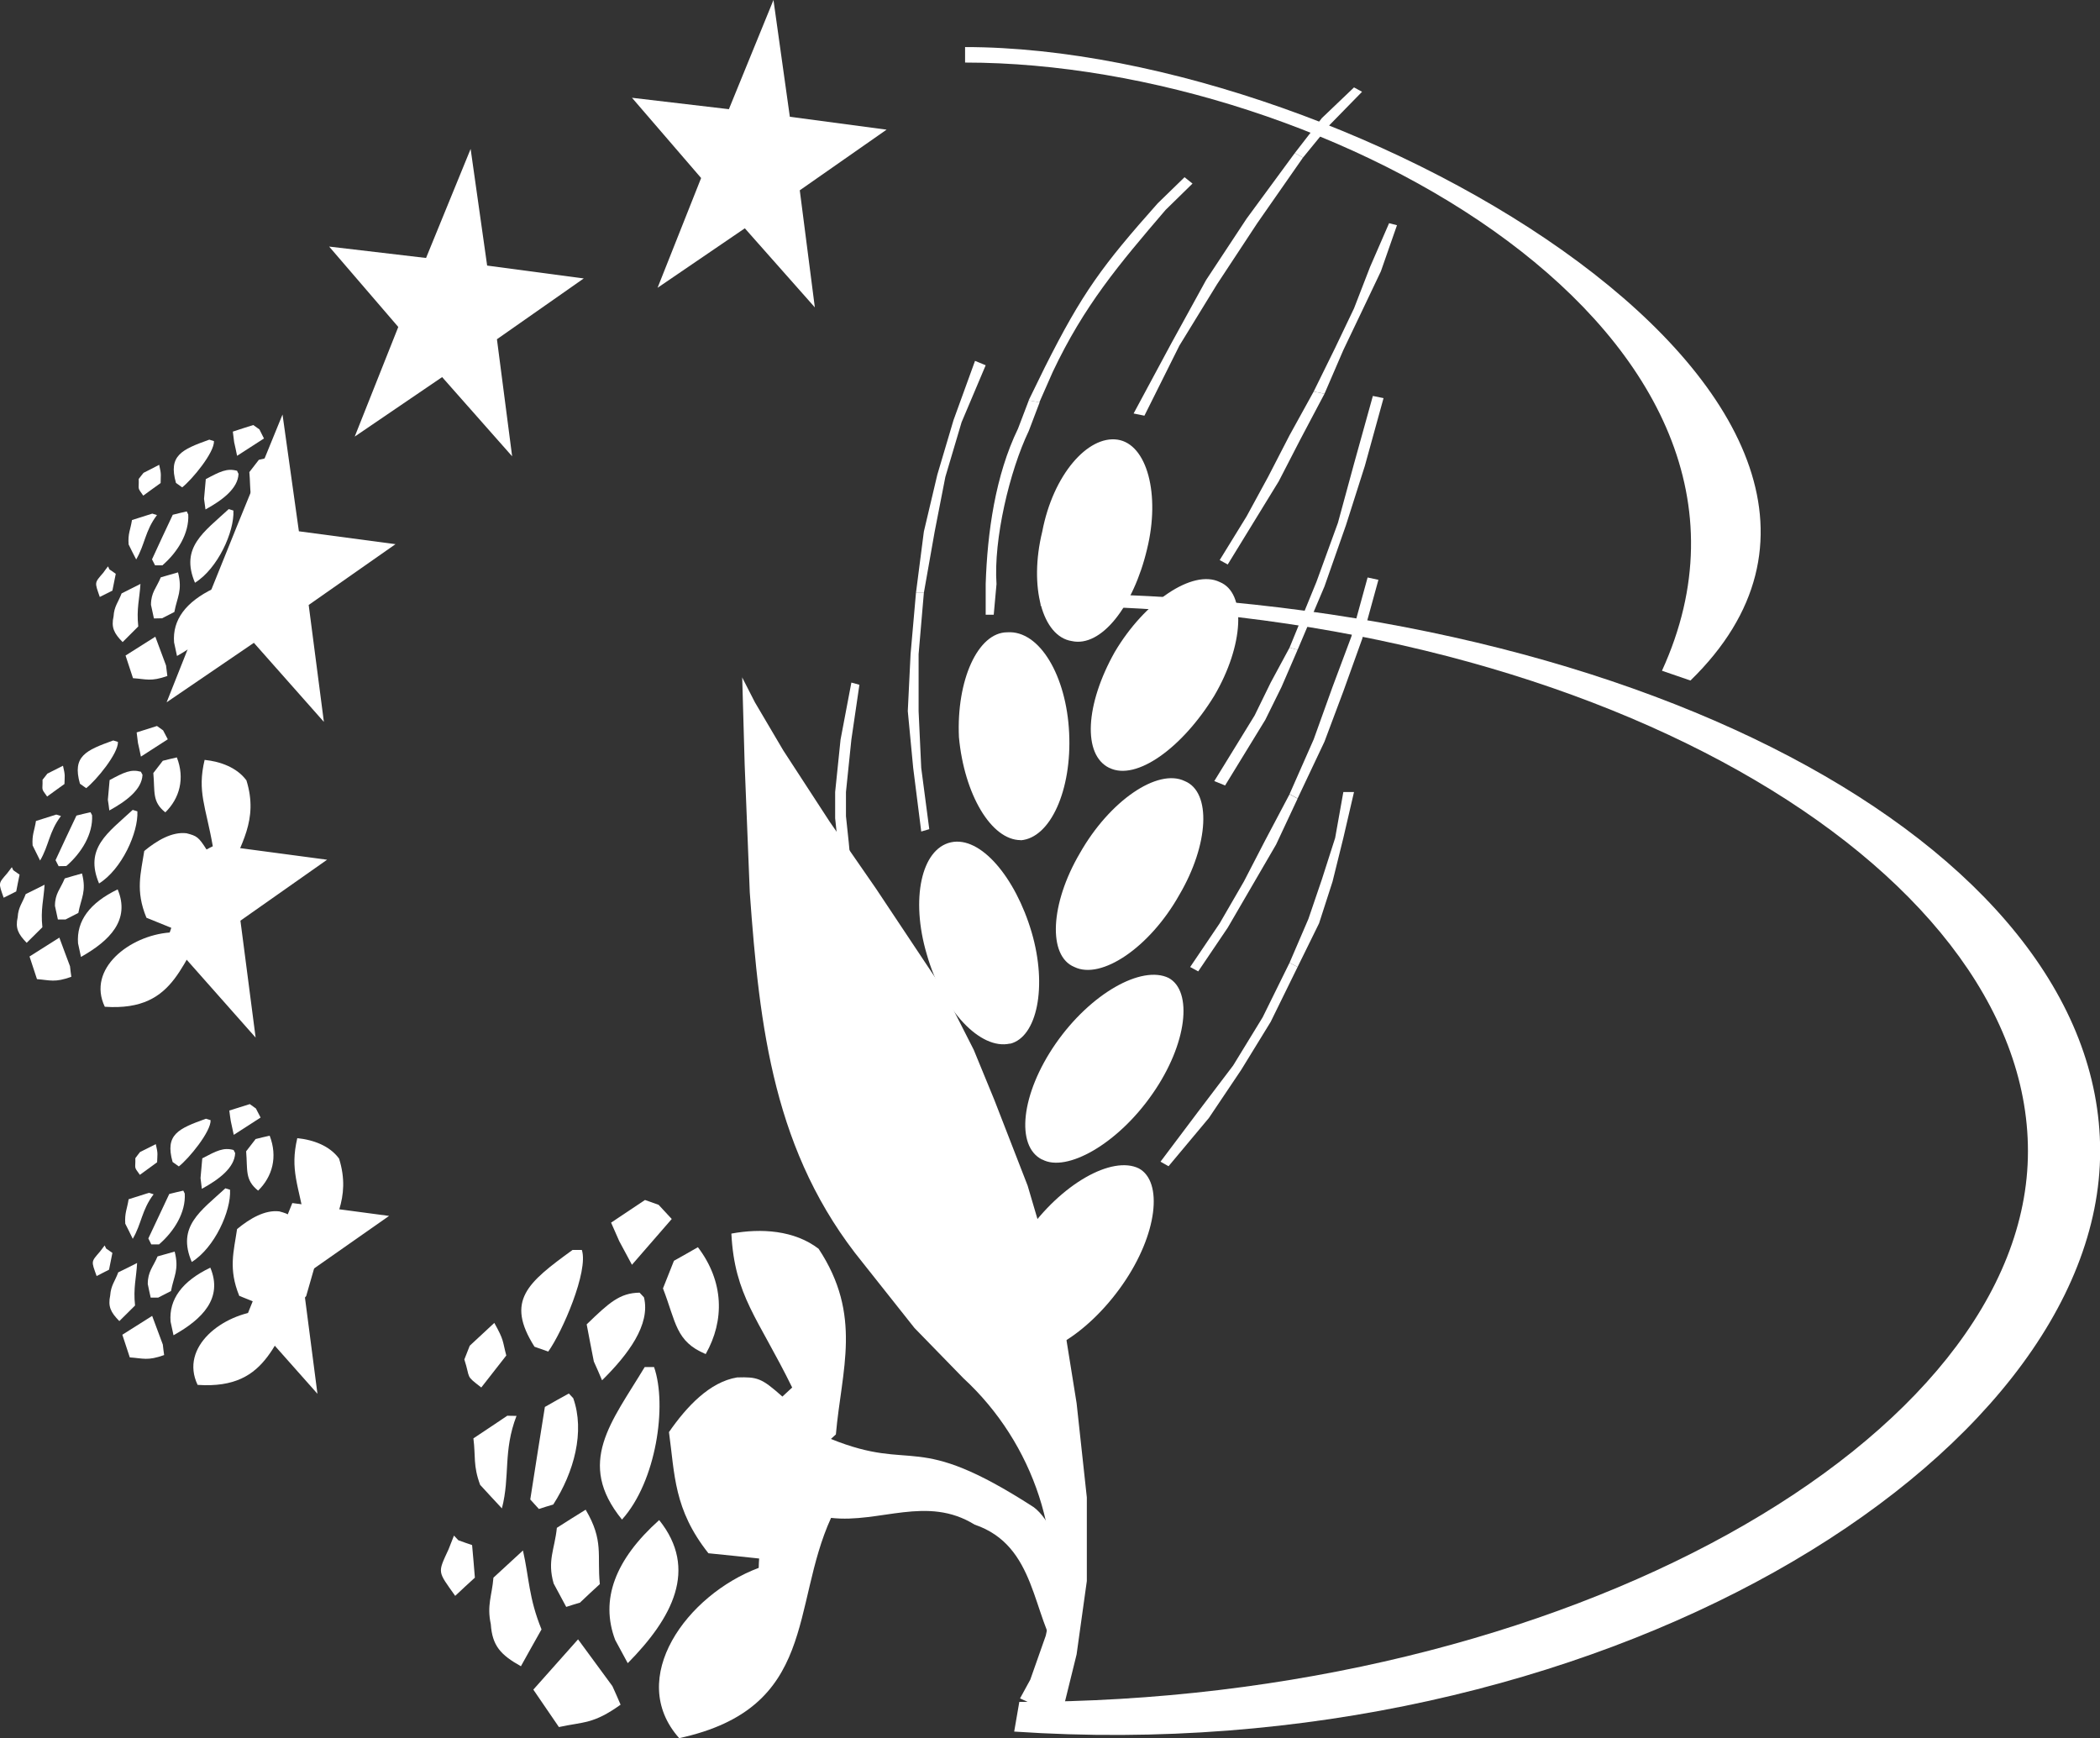 <?xml version="1.0" encoding="UTF-8"?>
<svg xmlns="http://www.w3.org/2000/svg" id="Calque_2" data-name="Calque 2" viewBox="0 0 143.68 118.92">
  <rect x="0" y="0" width="143.68" height="118.92" fill="#333333" stroke="none"/>
  <defs>
    <style>
      .cls-1, .cls-2 {
        fill: #fff;
      }

      .cls-2 {
        fill-rule: evenodd;
      }
    </style>
  </defs>
  <g id="Calque_1-2" data-name="Calque 1">
    <g>
      <path class="cls-2" d="M71.2,40.59v.85c37.3,0,67.55,17.68,67.55,37.32s-31.71,37.68-69.01,37.68l-.35,2.03c39.73,2.7,74.3-18.63,74.3-39.71s-32.45-38.17-72.48-38.17"></path>
      <path class="cls-2" d="M66.71,84.13c-2.02.45-4.6-2.25-5.7-6.14-1.1-3.75-.37-7.19,1.66-7.64,2.02-.44,4.59,2.4,5.51,6.14,1.11,3.74.37,7.19-1.47,7.64"></path>
      <path class="cls-2" d="M69.1,71.4c-2.02.45-4.6-2.24-5.7-6.14-1.1-3.74-.37-7.18,1.66-7.63,2.03-.45,4.41,2.39,5.52,6.14,1.1,3.74.37,7.19-1.47,7.64"></path>
      <path class="cls-2" d="M69.84,57.48c-2.03,0-3.87-3.15-4.23-7.04-.18-3.89,1.29-7.18,3.31-7.18,2.21-.15,4.05,2.99,4.23,6.89.19,3.9-1.28,7.18-3.31,7.34"></path>
      <path class="cls-2" d="M73.33,43.86c-2.02-.31-2.94-3.74-2.02-7.49.74-3.89,3.12-6.59,5.15-6.29,2.02.3,2.94,3.75,2.02,7.49-.92,3.89-3.13,6.74-5.15,6.29"></path>
      <path class="cls-2" d="M69.28,92.37c-1.84-.91-1.47-4.49.92-7.94,2.39-3.44,5.89-5.39,7.72-4.49,1.66.9,1.29,4.49-1.11,7.94-2.39,3.44-5.88,5.54-7.54,4.49"></path>
      <path class="cls-1" d="M71.31,79.34c-1.84-.9-1.47-4.49.92-7.94,2.39-3.44,5.89-5.39,7.73-4.49,1.65.9,1.29,4.49-1.11,7.93-2.39,3.45-5.89,5.39-7.54,4.49"></path>
      <path class="cls-2" d="M73.51,66.16c-1.84-.75-1.65-4.34.37-7.78,2.03-3.59,5.33-5.84,7.18-4.94,1.84.75,1.65,4.34-.37,7.78-2.02,3.6-5.34,5.84-7.18,4.94"></path>
      <path class="cls-2" d="M75.9,52.54c-1.84-.89-1.65-4.34.37-7.93,2.03-3.44,5.33-5.69,7.18-4.79,1.84.74,1.65,4.34-.37,7.78-2.2,3.59-5.34,5.84-7.17,4.94"></path>
      <polyline class="cls-1" points="57.88 61.67 58.25 63.62 58.61 65.26 59.35 67.06 60.27 68.85 60.83 68.56 59.9 66.76 59.35 65.11 58.8 63.47 58.43 61.52 57.88 61.67"></polyline>
      <polyline class="cls-1" points="58.25 46.7 57.51 50.6 57.14 54.19 57.14 55.98 57.33 57.78 57.51 59.57 57.88 61.67 58.43 61.52 58.07 57.63 57.88 55.84 57.88 54.19 58.25 50.6 58.8 46.85 58.25 46.7"></polyline>
      <polyline class="cls-1" points="62.67 40.56 62.3 44.76 62.11 48.65 62.48 52.54 63.03 56.89 63.58 56.73 63.03 52.54 62.85 48.65 62.85 44.76 63.21 40.56 62.67 40.56"></polyline>
      <polyline class="cls-1" points="66.71 24.69 65.24 28.74 64.13 32.48 63.21 36.37 62.67 40.56 63.21 40.56 63.95 36.37 64.68 32.63 65.79 28.89 67.44 24.99 66.71 24.69"></polyline>
      <path class="cls-1" d="M70.39,27.39l-.74,1.94c-1.55,3.19-2.1,7.12-2.21,10.63v2.1h.55l.19-2.1c-.21-3.04.89-7.73,2.21-10.48l.74-1.95-.74-.14"></path>
      <path class="cls-1" d="M81.05,12.12l-1.84,1.79c-3.78,4.25-5.16,6.11-7.73,11.23l-1.1,2.25.73.14.92-2.09c2.15-4.54,4.51-7.33,7.72-11.08l1.84-1.8-.55-.44"></path>
      <polyline class="cls-1" points="88.59 10.47 85.29 14.96 82.52 19.16 80.14 23.49 77.56 28.29 78.3 28.44 80.69 23.65 83.26 19.46 86.02 15.27 89.15 10.78 88.59 10.47"></polyline>
      <polyline class="cls-1" points="92.64 5.98 90.44 8.08 88.59 10.47 89.15 10.78 90.99 8.53 93.19 6.28 92.64 5.98"></polyline>
      <polyline class="cls-1" points="89.88 26.79 88.23 29.78 86.76 32.63 85.29 35.33 83.45 38.32 84 38.62 85.84 35.62 87.49 32.93 88.96 30.08 90.62 26.94 89.88 26.79"></polyline>
      <polyline class="cls-1" points="95.04 15.27 93.74 18.26 92.64 21.1 91.35 23.8 89.88 26.79 90.62 26.94 91.91 23.95 93.2 21.25 94.48 18.56 95.58 15.41 95.04 15.27"></polyline>
      <polyline class="cls-1" points="88.23 44.31 86.94 46.7 85.84 48.95 84.55 51.05 83.08 53.44 83.82 53.74 85.29 51.34 86.57 49.25 87.68 47 88.78 44.46 88.23 44.31"></polyline>
      <polyline class="cls-1" points="93.93 27.09 92.64 31.73 91.54 35.77 90.07 39.81 88.23 44.31 88.78 44.46 90.62 40.12 92.09 35.93 93.38 31.88 94.66 27.24 93.93 27.09"></polyline>
      <polyline class="cls-1" points="88.23 54.34 86.57 57.48 85.1 60.32 83.45 63.17 81.43 66.16 81.98 66.46 84 63.47 87.31 57.78 88.78 54.64 88.23 54.34"></polyline>
      <polyline class="cls-1" points="93.57 39.51 92.46 43.55 91.17 47 89.88 50.59 88.23 54.33 88.78 54.63 90.62 50.74 91.91 47.3 93.2 43.71 94.31 39.67 93.57 39.51"></polyline>
      <polyline class="cls-1" points="88.23 65.87 86.39 69.6 84.37 72.9 81.98 76.05 79.4 79.48 79.95 79.79 82.71 76.49 84.92 73.2 86.94 69.91 88.78 66.16 88.23 65.87"></polyline>
      <polyline class="cls-1" points="91.91 54.19 91.35 57.33 90.44 60.17 89.52 62.87 88.23 65.87 88.78 66.16 90.25 63.17 91.17 60.32 91.91 57.33 92.64 54.19 91.91 54.19"></polyline>
      <path class="cls-2" d="M66.03,3.22v1.06c24.89,0,58.18,18.66,47.68,41.61l1.95.67C134.71,28,92.74,3.22,66.03,3.22"></path>
      <path class="cls-2" d="M72.51,113.28c1.1-3.12.35-8.54-1.78-10.16-8.25-5.33-8.06-2.32-13.88-4.67.11-.1.22-.2.34-.31.39-4.44,1.83-8.14-1.18-12.7-1.65-1.27-3.93-1.42-5.97-1.04.22,4.27,1.82,5.76,4.16,10.53-.22.21-.45.42-.67.62-1.43-1.27-1.7-1.35-3.1-1.31-1.87.31-3.44,1.98-4.66,3.74.4,2.89.32,5.29,2.7,8.29,1.15.12,2.32.23,3.47.36-.01.21-.03.42-.03.64-4.91,1.84-9.09,7.55-5.44,11.65,9.49-2.06,7.62-9.01,10.39-15.07,3.34.38,6.56-1.56,9.82.46,4.26,1.44,3.92,6.23,5.84,8.97"></path>
      <path class="cls-2" d="M39.55,112.16c-1.02,1.14-2.04,2.3-3.06,3.44.58.85,1.17,1.71,1.75,2.56,1.7-.37,2.35-.19,4.22-1.53-.18-.43-.37-.85-.56-1.27-.79-1.07-1.57-2.14-2.35-3.2"></path>
      <path class="cls-2" d="M42.95,113.79c3.05-3.09,4.84-6.43,2.15-9.79-3.02,2.7-4.05,5.45-3.01,8.2.29.53.57,1.06.86,1.59"></path>
      <path class="cls-2" d="M35.64,114c.46-.84.94-1.68,1.41-2.52-.88-2.16-.84-3.51-1.27-5.4-.67.62-1.35,1.25-2.02,1.86-.1,1.24-.46,1.88-.18,3.18.1,1.48.67,2.1,2.06,2.88"></path>
      <path class="cls-2" d="M39.7,109.63c.44-.42.89-.84,1.34-1.25-.2-1.99.29-2.96-.97-5.09-.66.41-1.32.82-1.97,1.24-.15,1.48-.67,2.24-.22,3.81.29.53.57,1.07.86,1.6.32-.11.65-.2.97-.3"></path>
      <path class="cls-2" d="M42.56,103.96c2.34-2.6,3.1-7.81,2.19-10.43-.21,0-.43,0-.64,0-2.26,3.76-4.73,6.54-1.55,10.44"></path>
      <path class="cls-2" d="M31.15,109.18c.44-.42.89-.83,1.34-1.24-.06-.75-.12-1.49-.19-2.23-.31-.1-.63-.22-.94-.33-.1-.11-.2-.21-.3-.32-.12.31-.25.63-.37.94-.76,1.65-.76,1.47.45,3.18"></path>
      <path class="cls-2" d="M37.85,102.94c1.43-2.22,2.18-5,1.37-7.28-.1-.1-.2-.22-.3-.32-.55.3-1.1.61-1.64.92-.34,2.11-.67,4.22-1,6.33.19.22.4.43.59.65.32-.11.64-.2.97-.3"></path>
      <path class="cls-2" d="M48.29,92.63c1.29-2.29,1.25-4.94-.54-7.3-.54.31-1.08.62-1.64.93-.25.63-.5,1.26-.75,1.89.9,2.32.86,3.63,2.92,4.49"></path>
      <path class="cls-2" d="M34.34,103.2c.57-2.2.07-3.92,1-6.33-.21,0-.42,0-.63-.01-.77.51-1.54,1.04-2.32,1.55.16,1.26-.03,1.85.46,3.18.5.54.99,1.08,1.49,1.61"></path>
      <path class="cls-2" d="M41.2,94.43c1.77-1.75,3.32-3.8,2.86-5.67-.1-.11-.2-.21-.3-.32-1.36.02-2.09.69-3.62,2.17.16.84.32,1.69.49,2.54.19.42.38.85.56,1.28"></path>
      <path class="cls-2" d="M37.51,92.47c.96-1.33,2.77-5.51,2.3-6.95-.22,0-.42,0-.64,0-3.08,2.24-4.6,3.46-2.6,6.62.31.11.62.22.94.33"></path>
      <path class="cls-2" d="M43.24,86.53c.91-1.04,1.81-2.09,2.72-3.13-.3-.32-.6-.64-.9-.97-.31-.11-.63-.22-.93-.33-.77.52-1.54,1.03-2.32,1.55.19.43.37.85.56,1.27.29.54.57,1.07.86,1.6"></path>
      <path class="cls-2" d="M32.92,94.94c.57-.73,1.14-1.46,1.72-2.2-.27-1.02-.14-1.02-.82-2.23-.56.52-1.12,1.04-1.68,1.56-.12.31-.25.63-.37.94.44,1.37.04,1.05,1.16,1.92"></path>
      <polyline class="cls-2" points="52.92 0 54.04 7.99 60.66 8.87 54.72 13.02 55.75 21.03 50.96 15.62 44.99 19.69 47.97 12.18 43.24 6.69 49.87 7.47 52.92 0"></polyline>
      <polyline class="cls-2" points="20 82.31 26.62 83.19 20.68 87.35 21.72 95.36 16.92 89.95 20 82.31"></polyline>
      <polyline class="cls-2" points="16.28 35.83 19.33 28.36 20.45 36.35 27.06 37.23 21.12 41.39 22.16 49.39 17.37 43.98 11.4 48.05 14.38 40.54 16.28 35.83"></polyline>
      <polyline class="cls-2" points="32.2 10.19 33.33 18.17 39.94 19.05 34 23.21 35.04 31.22 30.25 25.8 24.27 29.87 27.25 22.37 22.52 16.87 29.15 17.65 32.2 10.19"></polyline>
      <path class="cls-2" d="M50.78,46.31l.17,6.02.35,8.74c.67,9.27,1.63,17.85,7.75,25.35l3.52,4.44,3.35,3.44c4.79,4.41,7.12,11.23,5.63,17.61l-1.06,3.01-.7,1.28,2.81,1.29,1.06-4.3.7-5.02v-5.72l-.7-6.45-1.24-7.72-2.11-7.16-2.28-5.87-1.41-3.43-2.11-4.15-4.58-6.88-3.17-4.58-3.17-4.87-1.94-3.29-.88-1.72"></path>
      <path class="cls-2" d="M21.73,85.95c.07-.04.14-.07.21-.11.85-2.18,2.11-3.84,1.26-6.57-.65-.89-1.78-1.29-2.86-1.4-.51,2.18.08,3.17.57,5.91-.14.07-.29.14-.43.22-.54-.85-.66-.93-1.37-1.12-.99-.12-2.03.5-2.89,1.21-.22,1.52-.61,2.71.15,4.57.57.22,1.13.46,1.7.69-.04.1-.07.21-.11.32-2.74.21-5.68,2.48-4.44,5.08,5.09.35,5.15-3.43,7.43-6.08l.78-2.72"></path>
      <path class="cls-2" d="M10.41,90.03c-.68.43-1.37.86-2.04,1.29.17.52.34,1.04.51,1.55.91.06,1.21.25,2.35-.16-.03-.24-.07-.48-.09-.72-.25-.65-.48-1.31-.73-1.96"></path>
      <path class="cls-2" d="M11.88,91.35c1.99-1.11,3.38-2.54,2.51-4.62-1.92.92-2.84,2.16-2.72,3.69.07.31.13.62.2.93"></path>
      <path class="cls-2" d="M8.16,90.39c.36-.36.72-.71,1.08-1.07-.13-1.21.09-1.89.14-2.91-.42.22-.86.43-1.29.64-.22.61-.5.88-.55,1.58-.16.76.03,1.15.62,1.75"></path>
      <path class="cls-2" d="M10.84,88.77c.28-.14.57-.29.86-.44.19-1.03.57-1.45.25-2.7-.39.11-.79.22-1.17.33-.3.72-.67,1.03-.67,1.89.06.31.13.62.2.93.18,0,.36,0,.53,0"></path>
      <path class="cls-2" d="M13.12,86.34c1.56-.97,2.7-3.49,2.62-4.94-.1-.03-.22-.07-.32-.1-1.69,1.56-3.34,2.61-2.3,5.04"></path>
      <path class="cls-2" d="M6.6,87.31c.28-.15.57-.29.86-.44.08-.38.15-.77.23-1.15-.14-.1-.28-.2-.43-.3-.03-.06-.07-.14-.1-.21-.1.14-.21.28-.32.42-.62.72-.6.63-.23,1.67"></path>
      <path class="cls-2" d="M10.89,85.13c1.05-.91,1.83-2.2,1.75-3.47-.03-.07-.07-.14-.1-.2-.32.07-.64.15-.96.23-.48,1.01-.95,2.03-1.43,3.04.07.14.14.28.2.41.18,0,.36,0,.54,0"></path>
      <path class="cls-2" d="M17.66,81.46c.98-.96,1.35-2.31.79-3.76-.32.07-.64.15-.96.23-.22.28-.44.56-.65.84.11,1.3-.1,1.95.82,2.69"></path>
      <path class="cls-2" d="M9.08,84.76c.61-1.03.61-1.97,1.43-3.05-.1-.03-.21-.06-.32-.1-.46.14-.93.3-1.39.44-.1.66-.28.93-.23,1.67.17.35.35.68.51,1.03"></path>
      <path class="cls-2" d="M13.82,81.33c1.15-.63,2.23-1.43,2.27-2.44-.04-.07-.07-.13-.11-.21-.69-.19-1.15.05-2.14.57-.04.45-.08.9-.12,1.35.03.24.06.48.09.73"></path>
      <path class="cls-2" d="M12.24,79.8c.68-.53,2.2-2.38,2.17-3.16-.11-.03-.21-.07-.32-.1-1.88.68-2.82,1.07-2.28,2.96.14.1.28.2.42.3"></path>
      <path class="cls-2" d="M16,77.64c.61-.39,1.22-.79,1.83-1.18-.11-.21-.21-.41-.32-.62-.14-.1-.28-.2-.42-.3-.47.15-.93.29-1.4.44.03.24.06.48.1.72.07.31.13.62.2.93"></path>
      <path class="cls-2" d="M9.57,80.38c.39-.28.79-.57,1.18-.86.01-.55.08-.54-.09-1.24-.35.18-.72.36-1.08.54-.11.13-.21.28-.32.42.02.76-.13.54.31,1.14"></path>
      <polyline class="cls-2" points="15.77 57.94 22.38 58.82 16.45 62.99 17.49 70.99 12.7 65.58 15.77 57.94"></polyline>
      <path class="cls-2" d="M15.38,60.07c.07-.03.14-.07.22-.11.84-2.18,2.11-3.84,1.26-6.57-.65-.88-1.78-1.29-2.86-1.4-.52,2.18.08,3.17.56,5.91-.14.07-.29.14-.43.22-.54-.85-.66-.93-1.37-1.11-.99-.12-2.03.5-2.89,1.21-.23,1.52-.62,2.71.15,4.57.56.23,1.13.46,1.7.69-.04.11-.07.21-.11.32-2.74.21-5.68,2.48-4.44,5.08,5.08.35,5.16-3.43,7.43-6.08l.78-2.72"></path>
      <path class="cls-2" d="M4.06,64.15c-.68.43-1.36.86-2.04,1.29.17.52.34,1.03.51,1.55.91.07,1.21.25,2.35-.16-.03-.24-.07-.48-.09-.72-.25-.65-.48-1.3-.73-1.96"></path>
      <path class="cls-2" d="M5.54,65.47c1.99-1.12,3.38-2.54,2.51-4.62-1.91.92-2.83,2.16-2.71,3.69.07.31.13.62.2.93"></path>
      <path class="cls-2" d="M1.82,64.51c.36-.36.72-.71,1.08-1.07-.13-1.22.09-1.89.15-2.91-.43.22-.86.43-1.29.64-.23.62-.51.89-.55,1.58-.17.76.03,1.15.62,1.76"></path>
      <path class="cls-2" d="M4.5,62.9c.29-.15.57-.29.86-.44.19-1.03.57-1.45.25-2.7-.39.11-.79.22-1.18.34-.3.73-.67,1.03-.67,1.88.07.31.13.62.2.93.18,0,.36,0,.53,0"></path>
      <path class="cls-2" d="M6.77,60.45c1.56-.97,2.7-3.49,2.63-4.94-.11-.03-.22-.07-.32-.1-1.69,1.57-3.33,2.61-2.3,5.04"></path>
      <path class="cls-2" d="M.25,61.42c.29-.15.57-.29.86-.43.07-.39.15-.76.23-1.15-.14-.1-.28-.2-.43-.3-.03-.07-.07-.14-.1-.21-.11.14-.22.28-.32.42-.62.72-.6.63-.24,1.67"></path>
      <path class="cls-2" d="M4.54,59.25c1.05-.91,1.83-2.2,1.76-3.47-.03-.07-.07-.14-.11-.21-.32.07-.64.15-.96.23-.48,1.01-.96,2.03-1.43,3.05.07.14.14.27.21.41.17,0,.35,0,.53-.01"></path>
      <path class="cls-2" d="M11.31,55.58c.98-.96,1.35-2.32.79-3.76-.32.07-.64.15-.96.23-.21.28-.43.56-.65.84.12,1.3-.1,1.95.82,2.69"></path>
      <path class="cls-2" d="M2.74,58.88c.61-1.03.61-1.97,1.43-3.05-.11-.03-.21-.06-.32-.1-.46.15-.93.3-1.39.44-.1.66-.28.93-.23,1.67.17.35.34.69.51,1.03"></path>
      <path class="cls-2" d="M7.48,55.45c1.15-.63,2.23-1.43,2.27-2.44-.04-.07-.07-.14-.11-.21-.69-.19-1.15.04-2.14.57-.04.45-.08.9-.12,1.35.04.24.07.48.1.73"></path>
      <path class="cls-2" d="M5.9,53.92c.68-.53,2.2-2.37,2.17-3.16-.11-.03-.21-.07-.32-.1-1.88.68-2.82,1.07-2.28,2.96.14.1.28.2.42.3"></path>
      <path class="cls-2" d="M9.65,51.76c.61-.39,1.22-.79,1.83-1.18-.1-.2-.21-.41-.32-.61-.14-.1-.28-.2-.42-.3-.46.15-.92.29-1.39.44.03.24.06.48.09.72.07.31.14.62.2.93"></path>
      <path class="cls-2" d="M3.22,54.5c.39-.29.79-.57,1.19-.86.01-.55.07-.54-.1-1.25-.35.18-.71.36-1.07.54-.11.14-.21.28-.33.42.02.76-.13.54.31,1.14"></path>
      <path class="cls-2" d="M10.63,43.56c-.68.43-1.36.86-2.04,1.29.17.52.34,1.04.51,1.55.91.06,1.21.25,2.35-.15-.03-.24-.06-.48-.09-.72-.25-.65-.48-1.31-.73-1.96"></path>
      <path class="cls-2" d="M12.11,44.88c1.99-1.11,3.37-2.54,2.51-4.62-1.91.92-2.83,2.15-2.71,3.69.07.31.13.62.2.93"></path>
      <path class="cls-2" d="M8.39,43.93c.35-.36.72-.71,1.07-1.07-.13-1.22.09-1.89.15-2.91-.43.22-.86.43-1.29.65-.23.61-.51.88-.55,1.57-.17.76.03,1.16.62,1.76"></path>
      <path class="cls-2" d="M11.07,42.31c.29-.15.57-.29.86-.44.19-1.03.57-1.45.25-2.71-.39.12-.79.22-1.18.34-.3.73-.67,1.03-.67,1.88.07.31.13.62.2.93.18,0,.36,0,.53-.01"></path>
      <path class="cls-2" d="M13.34,39.87c1.56-.97,2.7-3.49,2.63-4.94-.11-.03-.22-.07-.32-.1-1.69,1.57-3.34,2.61-2.31,5.04"></path>
      <path class="cls-2" d="M6.83,40.84c.29-.15.57-.29.86-.43.08-.39.15-.77.23-1.15-.14-.1-.28-.21-.43-.3-.03-.07-.07-.14-.1-.21-.11.14-.22.28-.32.43-.62.72-.6.63-.24,1.67"></path>
      <path class="cls-2" d="M11.12,38.67c1.05-.91,1.83-2.2,1.76-3.47-.04-.07-.07-.14-.1-.21-.33.07-.64.15-.96.23-.48,1.01-.95,2.03-1.42,3.05.07.14.14.27.21.41.17,0,.35,0,.53,0"></path>
      <path class="cls-2" d="M17.88,34.99c.98-.97,1.35-2.31.79-3.76-.32.08-.64.16-.96.23-.22.28-.44.56-.65.84.12,1.3-.1,1.96.82,2.69"></path>
      <path class="cls-2" d="M9.31,38.29c.61-1.03.61-1.97,1.43-3.05-.11-.03-.22-.07-.32-.1-.46.14-.93.3-1.39.44-.1.66-.29.93-.23,1.67.17.35.34.69.52,1.03"></path>
      <path class="cls-2" d="M14.05,34.86c1.15-.63,2.23-1.43,2.27-2.44-.04-.07-.07-.14-.1-.21-.69-.19-1.16.05-2.14.57-.04.45-.08.9-.12,1.35.03.24.07.48.1.73"></path>
      <path class="cls-2" d="M12.47,33.34c.67-.53,2.2-2.37,2.17-3.16-.11-.03-.22-.07-.32-.1-1.89.68-2.82,1.08-2.28,2.96.14.1.28.2.42.3"></path>
      <path class="cls-2" d="M16.23,31.18c.61-.39,1.22-.79,1.83-1.18-.1-.21-.21-.41-.31-.62-.14-.1-.28-.2-.42-.3-.47.15-.93.29-1.4.45.03.24.06.48.09.72.07.31.14.62.2.93"></path>
      <path class="cls-2" d="M9.8,33.91c.39-.29.79-.57,1.19-.86,0-.55.07-.54-.1-1.25-.35.19-.72.37-1.07.55-.11.13-.22.28-.33.42.03.76-.13.53.31,1.14"></path>
    </g>
  </g>
</svg>
